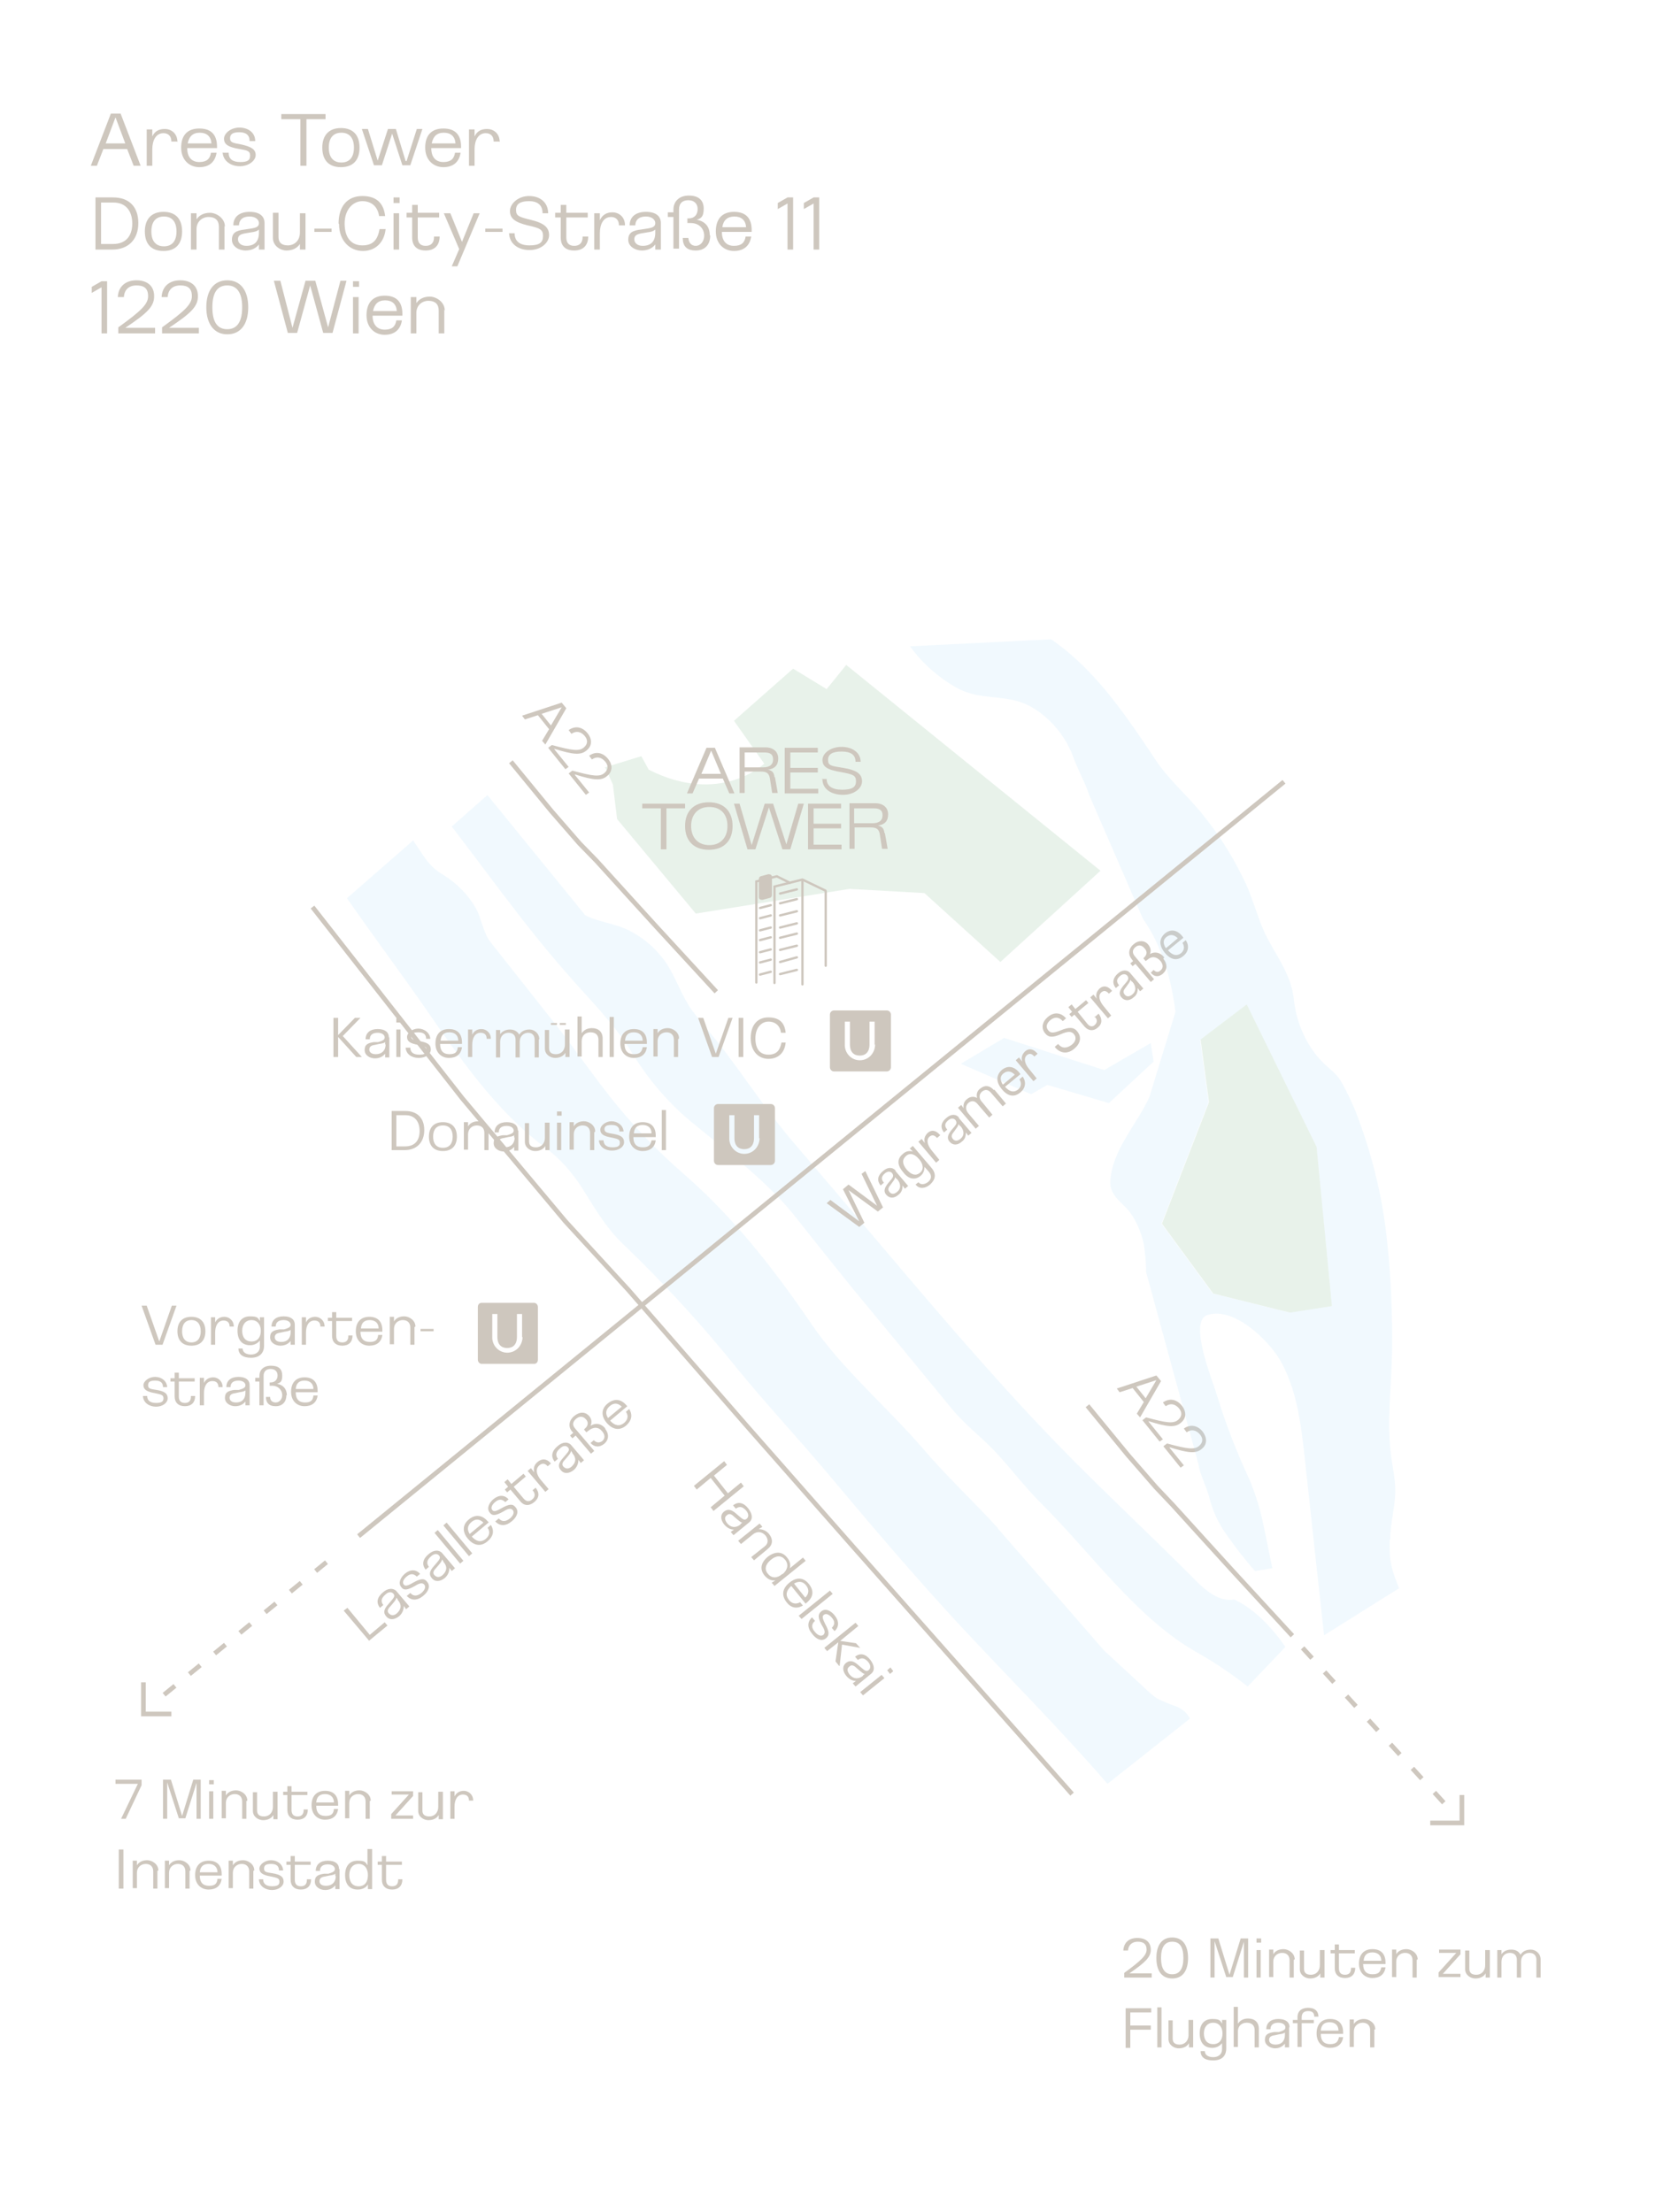 <?xml version="1.0" encoding="UTF-8"?>
<svg id="Ebene_1" xmlns="http://www.w3.org/2000/svg" version="1.1" viewBox="0 0 358.8 475.1">
  <!-- Generator: Adobe Illustrator 29.4.0, SVG Export Plug-In . SVG Version: 2.1.0 Build 152)  -->
  <defs>
    <style>
      .st0, .st1, .st2, .st3, .st4 {
        stroke: #cec7be;
      }

      .st0, .st2, .st3, .st4 {
        fill: none;
      }

      .st1, .st5 {
        fill: #cec7be;
      }

      .st1, .st3 {
        stroke-width: .5px;
      }

      .st6, .st7, .st8 {
        isolation: isolate;
      }

      .st7 {
        fill: #b1d4b7;
        opacity: .3;
      }

      .st2 {
        stroke-dasharray: 0 0 3 4;
      }

      .st2, .st3, .st4 {
        stroke-miterlimit: 10;
      }

      .st3 {
        stroke-linecap: round;
      }

      .st8 {
        fill: #bce4fa;
        opacity: .2;
      }
    </style>
  </defs>
  <line id="Linie_25" class="st2" x1="70.1" y1="335.5" x2="34.7" y2="364.4"/>
  <path id="Pfad_9" class="st8" d="M104.6,170.8l-7.6,6.7c7.9,10.3,15.8,21.4,24.4,31.2,5.1,5.9,10.5,11.1,14.5,17.7,3.5,5.7,7.9,10.8,13.1,15,7.4,6.1,16.1,12.6,22,20.2,3.7,4.7,8.2,10.3,11.9,14.9,7.2,8.7,14.4,17.4,21.6,26.2,2.9,3.5,6.6,6.2,9.7,9.6s6,7.2,9.3,10.5c10.7,10.6,20.7,25,33.9,32.3,3.7,2.1,7.2,4.5,10.5,7.1l8.1-8.5c-1.7-2.5-3.6-4.7-5.8-6.7-1.6-1.4-3.3-2.6-5.2-3.5-3.2.6-6.1-1.9-8.4-4.2-9.9-10-19.8-19.1-29.6-29.2-7.4-7.6-14.8-15.9-21.8-23.9-11.7-13.5-23.1-27.2-34.7-40.7-5.4-6.3-10-13.3-15-19.9-2.2-2.9-4.7-5.7-6.9-8.6-2.1-2.9-3.3-6.6-5.3-9.8-2.1-3.2-5-5.8-8.5-7.5-2.9-1.4-6.3-1.7-9.1-3.1l-21-25.8h0Z"/>
  <path id="Pfad_10" class="st8" d="M214.2,328.1c-5.4-5.9-11.1-11.2-16.2-17.2-7.6-8.8-17.3-17-23.8-26.6-7.8-11.5-16.8-23-27.3-32.1-5.9-5.1-11.3-10.8-16.1-16.9-3.6-4.6-7.2-9.7-10.8-14.4l-14.7-18.6c-1.5-1.9-1.9-5-3.1-7.2-1.7-3-4.1-5.4-7-7.2-3.3-1.9-4.3-4.3-6.5-7.4l-14.2,12.4c5.2,7.5,11.3,15.7,16.6,23.3,7.6,11,15.2,22.2,25.9,30.2,3.2,2.4,5.8,5.3,7.9,8.6,2.5,4,5.3,8.8,8.8,12.1,8.9,8.5,17.2,17.6,24.9,27.2,6.4,7.8,13.7,15.6,20.1,23.3,8.7,10.4,17.6,20.8,26.8,30.8,10.6,11.4,22.2,23,32.3,34.7l17.7-14c-.6-1.3-1.8-2.2-3.1-2.7-1.3-.4-2.6-1-3.9-1.6-.8-.5-1.4-1.1-2.1-1.7-3.3-3.1,0,0-9.3-8.6l-22.8-26.2h0Z"/>
  <path id="Pfad_13" class="st4" d="M67.1,194.8l32.1,41,22.2,26.5,13.5,14.7,25.6,29.4,22.7,25.8,47,53.1"/>
  <g class="st6">
    <path class="st5" d="M36.9,280.4h1l-3,8.4h-1.5l-3-8.4h1.1l2.7,7.7,2.7-7.7h0Z"/>
    <path class="st5" d="M38.1,285.9c0-2,1.1-3.1,3-3.1s3,1.1,3,3.1-1.1,3.1-3,3.1-3-1.1-3-3.1ZM43.1,285.9c0-1.5-.7-2.4-2-2.4s-2,.9-2,2.4.7,2.4,2,2.4,2-.9,2-2.4Z"/>
    <path class="st5" d="M50.2,284.9h-.9c0-.9-.5-1.3-1.3-1.3-1.2,0-1.8,1.1-1.8,2.6v2.6h-.9v-5.9h.9v1.1c0,0,0,0,0,0,.4-.8,1.1-1.2,2-1.2s2,.7,2,2.1h0Z"/>
    <path class="st5" d="M55.8,282.9h.9v6.1c0,1.7-1.1,2.6-2.8,2.6s-2.7-.7-2.7-2h.9c0,.8.7,1.3,1.8,1.3s1.9-.6,1.9-1.7v-1.3c-.5.6-1.2,1-2.1,1-1.7,0-2.7-1.1-2.7-3.1s1-3.1,2.7-3.1,1.7.4,2.1,1v-.8s0,0,0,0ZM56,285.8c0-1.4-.8-2.3-2-2.3s-2,.9-2,2.3.7,2.3,2,2.3,2-.9,2-2.3Z"/>
    <path class="st5" d="M63.3,284.5v4.3h-.9v-.8c0,0,0,0,0,0-.5.6-1.2,1-2.2,1s-2.2-.6-2.2-1.8.7-1.5,2-1.7h1c1-.3,1.4-.5,1.4-1s-.5-1-1.5-1-1.7.4-1.7,1.4h-.9c0-1.4,1-2.2,2.6-2.2s2.4.7,2.4,1.8h0ZM62.4,286.1v-.5c-.2.2-.6.3-1.3.4l-.9.2c-.8.1-1.2.4-1.2,1s.5,1,1.4,1c1.3,0,2-.8,2-2.1h0Z"/>
    <path class="st5" d="M69.7,284.9h-.9c0-.9-.5-1.3-1.3-1.3-1.2,0-1.8,1.1-1.8,2.6v2.6h-.9v-5.9h.9v1.1c0,0,0,0,0,0,.4-.8,1.1-1.2,2-1.2s2,.7,2,2.1h0Z"/>
    <path class="st5" d="M74.8,286.8h.9c0,1.4-.8,2.2-2.2,2.2s-2.2-.8-2.2-2.1v-3.2h-.9v-.7h.9v-1.2h.9v1.2h3.4v.7h-3.4v3.2c0,.9.4,1.4,1.3,1.4s1.3-.5,1.3-1.4h0c0-.1,0-.1,0-.1Z"/>
    <path class="st5" d="M82.2,286h-4.8c0,1.5.7,2.2,2,2.2s1.7-.5,1.8-1.5h.9c-.2,1.5-1.2,2.3-2.8,2.3s-2.9-1.1-2.9-3.1,1.1-3.1,2.9-3.1,2.8,1,2.8,2.9v.3h0ZM77.5,285.3h3.8c0-1.1-.7-1.8-1.9-1.8s-1.8.6-1.9,1.8Z"/>
    <path class="st5" d="M89,285v3.8h-.9v-3.7c0-1-.6-1.6-1.6-1.6s-1.9.7-1.9,1.9v3.3h-.9v-5.9h.9v1c0,0,0,0,0,0,.4-.7,1.2-1.1,2.2-1.1s2.4.8,2.4,2.2h0Z"/>
    <path class="st5" d="M90.3,285.9v-.5h2.8v.5h-2.8Z"/>
  </g>
  <g class="st6">
    <path class="st5" d="M30.7,299.8h.9c0,1,.7,1.5,1.9,1.5s1.6-.3,1.6-1-.4-.8-1.8-1.1c-1.8-.3-2.5-.8-2.5-1.7s1.2-1.8,2.5-1.8,2.5.8,2.6,2.2h-.9c0-1-.6-1.4-1.7-1.4s-1.5.3-1.5,1,.4.8,1.8,1c1.8.3,2.4.8,2.4,1.8s-1.1,1.8-2.5,1.8-2.7-.8-2.8-2.2Z"/>
    <path class="st5" d="M41,299.8h.9c0,1.4-.8,2.2-2.2,2.2s-2.2-.8-2.2-2.1v-3.2h-.9v-.7h.9v-1.2h.9v1.2h3.4v.7h-3.4v3.2c0,.9.4,1.4,1.3,1.4s1.3-.5,1.3-1.4h0c0-.1,0-.1,0-.1Z"/>
    <path class="st5" d="M47.8,297.9h-.9c0-.9-.5-1.3-1.3-1.3-1.2,0-1.8,1.1-1.8,2.6v2.6h-.9v-5.9h.9v1.1c0,0,0,0,0,0,.4-.8,1.1-1.2,2-1.2s2,.7,2,2.1h0Z"/>
    <path class="st5" d="M53.6,297.5v4.3h-.9v-.8c0,0,0,0,0,0-.5.6-1.2,1-2.2,1s-2.2-.6-2.2-1.8.7-1.5,2-1.7h1c1-.3,1.4-.5,1.4-1s-.5-1-1.5-1-1.7.4-1.7,1.4h-.9c0-1.4,1-2.2,2.6-2.2s2.4.7,2.4,1.8h0ZM52.7,299.1v-.5c-.2.2-.6.3-1.3.4l-.9.2c-.8.1-1.2.4-1.2,1s.5,1,1.4,1c1.3,0,2-.8,2-2.1h0Z"/>
    <path class="st5" d="M61.5,299.6c0,1.4-.8,2.4-2.3,2.4s-2.1-.8-2.1-2h.9c0,.8.5,1.2,1.2,1.2s1.4-.6,1.4-1.6-.8-2-2.2-2h-.5v-.7h.2c.9,0,1.5-.6,1.5-1.5s-.6-1.4-1.5-1.4-1.5.5-1.5,1.5v6.3h-.9v-5.1h-.9v-.8h.9v-.4c0-1.3.9-2.2,2.5-2.2s2.4.7,2.4,2.1-.4,1.5-1.1,1.8c1.3.2,2.1,1.1,2.1,2.5h0Z"/>
    <path class="st5" d="M68.3,299h-4.8c0,1.5.7,2.2,2,2.2s1.7-.5,1.8-1.5h.9c-.2,1.5-1.2,2.3-2.8,2.3s-2.9-1.1-2.9-3.1,1.1-3.1,2.9-3.1,2.8,1,2.8,2.9v.3h0ZM63.5,298.3h3.8c0-1.1-.7-1.8-1.9-1.8s-1.8.6-1.9,1.8Z"/>
  </g>
  <g class="st6">
    <path class="st5" d="M24.8,382.2h5.6v1.2l-3.4,7.2h-1l3.6-7.5h-4.8v-.9h0Z"/>
    <path class="st5" d="M43.1,390.6h-.9v-7.7s-2.4,7.6-2.4,7.6h-1.4l-2.5-7.7v1.9s0,5.9,0,5.9h-.9v-8.4h1.7l2.4,7.8,2.4-7.8h1.6v8.4h0Z"/>
    <path class="st5" d="M44.9,383.2v-.9h1v.9h-1ZM44.9,390.6v-5.9h.9v5.9h-.9Z"/>
    <path class="st5" d="M52.9,386.8v3.8h-.9v-3.7c0-1-.6-1.6-1.6-1.6s-1.9.7-1.9,1.9v3.3h-.9v-5.9h.9v1c0,0,0,0,0,0,.4-.7,1.2-1.1,2.2-1.1s2.4.8,2.4,2.2h0Z"/>
    <path class="st5" d="M58.7,384.8h.9v5.9h-.9v-.9c0,0,0,0,0,0-.4.7-1.2,1.1-2.2,1.1s-2.2-.7-2.2-2v-4h.9v3.9c0,.9.5,1.3,1.5,1.3s1.9-.7,1.9-2.1v-3.2h0Z"/>
    <path class="st5" d="M65.2,388.6h.9c0,1.4-.8,2.2-2.2,2.2s-2.2-.8-2.2-2.1v-3.2h-.9v-.7h.9v-1.2h.9v1.2h3.4v.7h-3.4v3.2c0,.9.4,1.4,1.3,1.4s1.3-.5,1.3-1.4h0c0-.1,0-.1,0-.1Z"/>
    <path class="st5" d="M72.7,387.8h-4.8c0,1.5.7,2.2,2,2.2s1.7-.5,1.8-1.5h.9c-.2,1.5-1.2,2.3-2.8,2.3s-2.9-1.1-2.9-3.1,1.1-3.1,2.9-3.1,2.8,1,2.8,2.9v.3h0ZM67.9,387.1h3.8c0-1.1-.7-1.8-1.9-1.8s-1.8.6-1.9,1.8Z"/>
    <path class="st5" d="M79.4,386.8v3.8h-.9v-3.7c0-1-.6-1.6-1.6-1.6s-1.9.7-1.9,1.9v3.3h-.9v-5.9h.9v1c0,0,0,0,0,0,.4-.7,1.2-1.1,2.2-1.1s2.4.8,2.4,2.2h0Z"/>
    <path class="st5" d="M84.9,389.9h3.8v.7h-4.7v-1l3.8-4.2h-3.7v-.7h4.6v1l-3.7,4.1h0Z"/>
    <path class="st5" d="M94.2,384.8h.9v5.9h-.9v-.9c0,0,0,0,0,0-.4.7-1.2,1.1-2.2,1.1s-2.2-.7-2.2-2v-4h.9v3.9c0,.9.5,1.3,1.5,1.3s1.9-.7,1.9-2.1v-3.2h0Z"/>
    <path class="st5" d="M101.6,386.7h-.9c0-.9-.5-1.3-1.3-1.3-1.2,0-1.8,1.1-1.8,2.6v2.6h-.9v-5.9h.9v1.1c0,0,0,0,0,0,.4-.8,1.1-1.2,2-1.2s2,.7,2,2.1h0Z"/>
  </g>
  <g class="st6">
    <path class="st5" d="M26.5,405.6h-1v-8.4h1v8.4Z"/>
    <path class="st5" d="M33.8,401.8v3.8h-.9v-3.7c0-1-.6-1.6-1.6-1.6s-1.9.7-1.9,1.9v3.3h-.9v-5.9h.9v1c0,0,0,0,0,0,.4-.7,1.2-1.1,2.2-1.1s2.4.8,2.4,2.2h0Z"/>
    <path class="st5" d="M40.7,401.8v3.8h-.9v-3.7c0-1-.6-1.6-1.6-1.6s-1.9.7-1.9,1.9v3.3h-.9v-5.9h.9v1c0,0,0,0,0,0,.4-.7,1.2-1.1,2.2-1.1s2.4.8,2.4,2.2h0Z"/>
    <path class="st5" d="M47.7,402.8h-4.8c0,1.5.7,2.2,2,2.2s1.7-.5,1.8-1.5h.9c-.2,1.5-1.2,2.3-2.8,2.3s-2.9-1.1-2.9-3.1,1.1-3.1,2.9-3.1,2.8,1,2.8,2.9v.3h0ZM42.9,402.1h3.8c0-1.1-.7-1.8-1.9-1.8s-1.8.6-1.9,1.8Z"/>
    <path class="st5" d="M54.4,401.8v3.8h-.9v-3.7c0-1-.6-1.6-1.6-1.6s-1.9.7-1.9,1.9v3.3h-.9v-5.9h.9v1c0,0,0,0,0,0,.4-.7,1.2-1.1,2.2-1.1s2.4.8,2.4,2.2h0Z"/>
    <path class="st5" d="M55.6,403.6h.9c0,1,.7,1.5,1.9,1.5s1.6-.3,1.6-1-.4-.8-1.8-1.1c-1.8-.3-2.5-.8-2.5-1.7s1.2-1.8,2.5-1.8,2.5.8,2.6,2.2h-.9c0-1-.6-1.4-1.7-1.4s-1.5.3-1.5,1,.4.8,1.8,1c1.8.3,2.4.8,2.4,1.8s-1.1,1.8-2.5,1.8-2.7-.8-2.8-2.2Z"/>
    <path class="st5" d="M65.9,403.6h.9c0,1.4-.8,2.2-2.2,2.2s-2.2-.8-2.2-2.1v-3.2h-.9v-.7h.9v-1.2h.9v1.2h3.4v.7h-3.4v3.2c0,.9.4,1.4,1.3,1.4s1.3-.5,1.3-1.4h0c0-.1,0-.1,0-.1Z"/>
    <path class="st5" d="M72.9,401.4v4.3h-.9v-.8c0,0,0,0,0,0-.5.6-1.2,1-2.2,1s-2.2-.6-2.2-1.8.7-1.5,2-1.7h.9c1-.3,1.4-.5,1.4-1s-.5-1-1.5-1-1.7.4-1.7,1.4h-.9c0-1.4,1-2.2,2.6-2.2s2.4.7,2.4,1.8h0ZM72,402.9v-.5c-.2.2-.6.3-1.3.4l-.9.2c-.8.1-1.2.4-1.2,1s.5,1,1.4,1c1.3,0,2.1-.8,2.1-2.1h0Z"/>
    <path class="st5" d="M79,397.1h.9v8.6h-.9v-1c-.4.7-1.2,1.1-2.2,1.1-1.7,0-2.7-1.1-2.7-3.1s1-3.1,2.7-3.1,1.7.4,2.1,1c0,0,0-3.5,0-3.5ZM79,402.7c0-1.5-.8-2.4-2-2.4s-2,.9-2,2.4.7,2.4,2,2.4,2-.9,2-2.4Z"/>
    <path class="st5" d="M85.5,403.6h.9c0,1.4-.8,2.2-2.2,2.2s-2.2-.8-2.2-2.1v-3.2h-.9v-.7h.9v-1.2h.9v1.2h3.4v.7h-3.4v3.2c0,.9.4,1.4,1.3,1.4s1.3-.5,1.3-1.4h0c0-.1,0-.1,0-.1Z"/>
  </g>
  <path id="Pfad_32" class="st0" d="M30.8,361.3v6.8h6"/>
  <g class="st6">
    <path class="st5" d="M30.1,35.6h-1.4l-1.4-3.6h-5.1l-1.4,3.6h-1.3l4.3-11.2h2.1l4.3,11.2h0ZM26.9,30.8l-2.1-5.6-2.1,5.6s4.3,0,4.3,0Z"/>
    <path class="st5" d="M38,30.4h-1.2c0-1.2-.7-1.8-1.7-1.8-1.6,0-2.4,1.5-2.4,3.5v3.5h-1.2v-7.8h1.2v1.5c-.1,0,0,0,0,0,.5-1.1,1.4-1.6,2.7-1.6s2.7.9,2.7,2.8h0Z"/>
    <path class="st5" d="M46.6,31.8h-6.4c0,2,1,3,2.6,3s2.3-.7,2.5-2h1.2c-.3,2-1.6,3.1-3.7,3.1s-3.9-1.5-3.9-4.2,1.4-4.1,3.9-4.1,3.8,1.3,3.8,3.9v.4h0ZM40.3,30.8h5.1c-.1-1.5-1-2.3-2.5-2.3s-2.3.8-2.6,2.3Z"/>
    <path class="st5" d="M47.9,32.8h1.2c0,1.4.9,2,2.5,2s2.1-.4,2.1-1.4-.6-1.1-2.3-1.4c-2.4-.4-3.3-1-3.3-2.2s1.5-2.4,3.3-2.4,3.4,1,3.4,2.9h-1.2c0-1.3-.8-1.9-2.2-1.9s-2,.4-2,1.3.6,1,2.3,1.3c2.3.5,3.2,1.1,3.2,2.3s-1.5,2.4-3.4,2.4-3.6-1.1-3.7-3h0Z"/>
    <path class="st5" d="M64.5,35.6v-10h-4.1v-1.1h9.5v1.1h-4.1v10h-1.3Z"/>
    <path class="st5" d="M69.2,31.7c0-2.6,1.4-4.2,4-4.2s4,1.5,4,4.2-1.4,4.2-4,4.2-4-1.5-4-4.2ZM76,31.7c0-2-.9-3.2-2.7-3.2s-2.7,1.2-2.7,3.2.9,3.2,2.7,3.2,2.7-1.2,2.7-3.2Z"/>
    <path class="st5" d="M87.3,34.6l2.2-6.9h1.2l-2.6,7.8h-1.7l-2.2-6.8-2.2,6.8h-1.7l-2.6-7.8h1.3l2.1,6.8,2.2-6.8h1.7s2.1,6.9,2.1,6.9Z"/>
    <path class="st5" d="M99,31.8h-6.4c0,2,1,3,2.6,3s2.3-.7,2.5-2h1.2c-.3,2-1.6,3.1-3.7,3.1s-3.9-1.5-3.9-4.2,1.4-4.1,3.9-4.1,3.8,1.3,3.8,3.9v.4h0ZM92.7,30.8h5.1c-.1-1.5-1-2.3-2.5-2.3s-2.3.8-2.6,2.3Z"/>
    <path class="st5" d="M107.2,30.4h-1.2c0-1.2-.7-1.8-1.7-1.8-1.6,0-2.4,1.5-2.4,3.5v3.5h-1.2v-7.8h1.2v1.5c-.1,0,0,0,0,0,.5-1.1,1.4-1.6,2.7-1.6s2.7.9,2.7,2.8h0Z"/>
  </g>
  <g class="st6">
    <path class="st5" d="M20.5,53.6v-11.2h3.8c3.4,0,5.4,2,5.4,5.5s-2.1,5.7-5.6,5.7h-3.7ZM21.8,52.4h2.5c2.6,0,4.1-1.6,4.1-4.4s-1.5-4.5-4-4.5h-2.7v8.9h0Z"/>
    <path class="st5" d="M31.1,49.7c0-2.6,1.4-4.2,4-4.2s4,1.5,4,4.2-1.4,4.2-4,4.2-4-1.5-4-4.2ZM37.9,49.7c0-2-.9-3.2-2.7-3.2s-2.7,1.2-2.7,3.2.9,3.2,2.7,3.2,2.7-1.2,2.7-3.2Z"/>
    <path class="st5" d="M48.2,48.5v5.1h-1.2v-4.9c0-1.4-.8-2.1-2.2-2.1s-2.6,1-2.6,2.6v4.4h-1.2v-7.8h1.2v1.3c0,0,0,0,0,0,.6-.9,1.6-1.4,2.9-1.4s3.2,1.1,3.2,3h0Z"/>
    <path class="st5" d="M56.8,47.9v5.7h-1.2v-1.1c0,0,0,0,0,0-.6.8-1.6,1.3-2.9,1.3s-2.9-.8-2.9-2.3.9-2,2.7-2.2l1.3-.2c1.4-.2,1.8-.5,1.8-1.2s-.7-1.4-2-1.4-2.2.5-2.3,1.9h-1.2c0-1.9,1.4-2.9,3.5-2.9s3.2.9,3.2,2.4h0ZM55.6,50v-.7c-.3.3-.8.5-1.7.6l-1.2.2c-1.1.2-1.6.5-1.6,1.3s.7,1.4,1.8,1.4c1.8,0,2.7-1,2.7-2.8h0Z"/>
    <path class="st5" d="M64.4,45.8h1.2v7.8h-1.2v-1.2c0,0,0,0,0,0-.6.9-1.6,1.4-2.9,1.4s-2.9-1-2.9-2.7v-5.4h1.2v5.2c0,1.2.7,1.8,2,1.8s2.6-.9,2.6-2.8v-4.2h0Z"/>
    <path class="st5" d="M67.5,49.8v-.7h3.7v.7h-3.7Z"/>
    <path class="st5" d="M72.7,48c0-3.7,1.9-5.9,5.1-5.9s4.6,1.7,4.9,4.3h-1.3c-.3-2-1.6-3.2-3.6-3.2s-3.8,1.8-3.8,4.8,1.4,4.7,3.8,4.7,3.3-1.3,3.7-3.5h1.3c-.3,2.9-2.2,4.7-4.9,4.7s-5.1-2.1-5.1-5.8h0Z"/>
    <path class="st5" d="M84.5,43.6v-1.2h1.3v1.2h-1.3ZM84.5,53.6v-7.8h1.2v7.8h-1.2Z"/>
    <path class="st5" d="M93.2,50.8h1.2c0,1.9-1.1,3-3,3s-2.9-1-2.9-2.8v-4.3h-1.2v-1h1.2v-1.7h1.2v1.7h4.6v1h-4.6v4.3c0,1.2.6,1.8,1.7,1.8s1.8-.6,1.8-1.9v-.2h0Z"/>
    <path class="st5" d="M99.1,52.2l2.6-6.4h1.3l-4.8,11.4h-1.2l1.6-3.7-3.3-7.7h1.4l2.6,6.4Z"/>
    <path class="st5" d="M104.2,49.8v-.7h3.7v.7h-3.7Z"/>
    <path class="st5" d="M109.3,50.1h1.2c0,1.7,1.1,2.6,3.2,2.6s2.9-.6,2.9-2-.6-1.7-3.3-2.3c-2.9-.7-3.8-1.6-3.8-3.1s1.7-3.2,4.1-3.2,4.1,1.4,4.1,3.7h-1.2c0-1.7-1-2.6-2.9-2.6s-2.8.6-2.8,1.9.7,1.5,3.1,2.1c3,.7,4,1.7,4,3.3s-1.7,3.2-4.2,3.2-4.4-1.4-4.4-3.8h0Z"/>
    <path class="st5" d="M125.1,50.8h1.2c0,1.9-1.1,3-3,3s-2.9-1-2.9-2.8v-4.3h-1.2v-1h1.2v-1.7h1.2v1.7h4.6v1h-4.6v4.3c0,1.2.6,1.8,1.7,1.8s1.8-.6,1.8-1.9v-.2h0Z"/>
    <path class="st5" d="M134.1,48.4h-1.2c0-1.2-.7-1.8-1.7-1.8-1.6,0-2.4,1.5-2.4,3.5v3.5h-1.2v-7.8h1.2v1.5c-.1,0,0,0,0,0,.5-1.1,1.4-1.7,2.7-1.7s2.7.9,2.7,2.8h0Z"/>
    <path class="st5" d="M141.9,47.9v5.7h-1.2v-1.1c0,0,0,0,0,0-.6.8-1.6,1.3-2.9,1.3s-2.9-.8-2.9-2.3.9-2,2.7-2.2l1.3-.2c1.4-.2,1.8-.5,1.8-1.2s-.7-1.4-2-1.4-2.2.5-2.3,1.9h-1.2c0-1.9,1.4-2.9,3.5-2.9s3.2.9,3.2,2.4h0ZM140.7,50v-.7c-.3.3-.8.5-1.7.6l-1.2.2c-1.1.2-1.6.5-1.6,1.3s.7,1.4,1.8,1.4c1.8,0,2.7-1,2.7-2.8h0Z"/>
    <path class="st5" d="M152.5,50.6c0,1.9-1.1,3.2-3.1,3.2s-2.8-1-2.8-2.7h1.2c.1,1.1.7,1.7,1.6,1.7s1.8-.8,1.8-2.2-1-2.7-2.9-2.7h-.7v-1h.3c1.2,0,1.9-.8,1.9-2s-.8-1.9-2-1.9-2,.6-2,2v8.4h-1.2v-6.8h-1.2v-1h1.2v-.6c0-1.7,1.2-3,3.3-3s3.2,1,3.2,2.8-.6,2.1-1.5,2.4c1.8.3,2.8,1.5,2.8,3.3h0Z"/>
    <path class="st5" d="M161.4,49.8h-6.4c0,2,1,3,2.6,3s2.3-.7,2.5-2h1.2c-.3,2-1.6,3.1-3.7,3.1s-3.9-1.5-3.9-4.2,1.4-4.2,3.9-4.2,3.8,1.3,3.8,3.9v.4h0ZM155.1,48.8h5.1c-.1-1.5-1-2.3-2.5-2.3s-2.4.8-2.6,2.3Z"/>
    <path class="st5" d="M169.1,53.6v-9.9l-2.1,1.2v-1.3l2.1-1.2h1.2v11.2h-1.3Z"/>
    <path class="st5" d="M174.7,53.6v-9.9l-2.1,1.2v-1.3l2.1-1.2h1.2v11.2h-1.3Z"/>
  </g>
  <g class="st6">
    <path class="st5" d="M21.8,71.6v-9.9l-2.1,1.2v-1.3l2.1-1.2h1.2v11.2h-1.3Z"/>
    <path class="st5" d="M27,70.4h6.3v1.2h-7.9v-1.3c5-3.6,6.4-5,6.4-6.7s-.9-2.3-2.5-2.3-2.6.9-2.7,2.5h-1.3c.1-2.3,1.7-3.6,4-3.6s3.8,1.2,3.8,3.4-1.4,3.6-6.2,6.8h0Z"/>
    <path class="st5" d="M36.4,70.4h6.3v1.2h-7.9v-1.3c5-3.6,6.4-5,6.4-6.7s-.9-2.3-2.5-2.3-2.6.9-2.7,2.5h-1.3c.1-2.3,1.7-3.6,4-3.6s3.8,1.2,3.8,3.4-1.4,3.6-6.2,6.8h0Z"/>
    <path class="st5" d="M44.3,66c0-3.7,1.7-5.8,4.5-5.8s4.5,2.1,4.5,5.8-1.7,5.8-4.5,5.8-4.5-2.2-4.5-5.8ZM52,66c0-3.1-1.1-4.7-3.2-4.7s-3.2,1.5-3.2,4.7,1.1,4.7,3.2,4.7,3.2-1.6,3.2-4.7Z"/>
    <path class="st5" d="M70.4,70.5l2.7-10.2h1.3l-3,11.2h-2l-2.8-10.2-2.8,10.2h-2l-3-11.2h1.4l2.6,10.1,2.8-10.1h2.1s2.8,10.1,2.8,10.2Z"/>
    <path class="st5" d="M75.8,61.6v-1.2h1.3v1.2h-1.3ZM75.8,71.6v-7.8h1.2v7.8h-1.2Z"/>
    <path class="st5" d="M86.4,67.8h-6.4c0,1.9,1,3,2.6,3s2.3-.7,2.5-2h1.2c-.3,2-1.6,3.1-3.7,3.1s-3.9-1.5-3.9-4.2,1.4-4.2,3.9-4.2,3.8,1.3,3.8,3.9v.4h0ZM80.1,66.8h5.1c-.1-1.5-1-2.3-2.5-2.3s-2.3.8-2.6,2.3Z"/>
    <path class="st5" d="M95.4,66.5v5.1h-1.2v-4.9c0-1.4-.8-2.1-2.2-2.1s-2.6,1-2.6,2.6v4.4h-1.2v-7.8h1.2v1.3c0,0,0,0,0,0,.6-.9,1.6-1.4,2.9-1.4s3.2,1.1,3.2,3Z"/>
  </g>
  <path id="Pfad_11" class="st7" d="M130,164.9l1.6,3.6.9,7.4,16.9,20.3,33-5.3,16.1.9,16.3,14.8,21.5-19.6-54.6-44.2-4.2,5.2-7.2-4.4-12.7,11.2,6.5,9.2s-9.4,9.1-24.8,1.3l-1.6-2.9-7.8,2.4h0Z"/>
  <path id="Pfad_12" class="st7" d="M257.7,223.3l10-7.6,15,30.6,3.3,34.2-9,1.4-16.5-4.1-11-15,10.1-26.1-1.8-13.4h0Z"/>
  <path id="Pfad_30" class="st4" d="M109.7,163.6l8.7,10.6,6,6.9,3.7,3.8,6.9,7.6,6.1,6.7,12.7,13.8"/>
  <path id="Pfad_31" class="st4" d="M233.5,301.9l8.7,10.6,6,6.9,3.6,3.8,6.9,7.6,6.1,6.7,12.7,13.8"/>
  <path class="st5" d="M190.4,217h-11.3c-.5,0-.9.4-.9.9v11.3c0,.5.4.9.9.9h11.3c.5,0,.9-.4.9-.9v-11.3c0-.5-.4-.9-.9-.9ZM187.9,224.3c0,1.8-1.3,3.3-3.1,3.4s-3.3-1.3-3.4-3.1v-.2h0v-5h1.1v4.9c0,1.7.9,2.4,2.1,2.4s2.1-.7,2.1-2.4v-4.9h1.1v5h0Z"/>
  <path class="st5" d="M165.5,237.1h-11.3c-.5,0-.9.4-.9.9v11.3c0,.5.4.9.9.9h11.3c.5,0,.9-.4.9-.9v-11.3c0-.5-.4-.9-.9-.9ZM163.1,244.4c0,1.8-1.3,3.3-3.1,3.4s-3.3-1.3-3.4-3.1v-.2h0v-5h1.1v4.9c0,1.7.9,2.4,2.1,2.4s2.1-.7,2.1-2.4v-4.9h1.1v5h0Z"/>
  <path class="st5" d="M114.7,279.8h-11.3c-.5,0-.8.4-.8.9v11.3c0,.5.4.9.8.9h11.3c.5,0,.8-.4.8-.9v-11.3c0-.5-.4-.9-.8-.9ZM112.2,287.1c0,1.8-1.3,3.3-3.1,3.4s-3.3-1.3-3.4-3.1v-.2h0v-5h1.1v4.9c0,1.7.9,2.4,2.1,2.4s2.1-.7,2.1-2.4v-4.9h1.1s0,5,0,5Z"/>
  <path id="Pfad_17" class="st8" d="M206.4,228.4l9.2-5.5,21.5,6.9,10-5.8.6,4-9.6,8.9-13.2-3.9-3.5,2-15-6.5h0Z"/>
  <g class="st6">
    <path class="st5" d="M188.4,259.1l-3.4-7,.8-.6,3.8,7.8-1.1.9-6.3-4.6,3.4,7-1.1.9-7-5.1.8-.7,6.2,4.6-3.5-6.9,1.2-1,6.2,4.6h0Z"/>
    <path class="st5" d="M192.2,251.4l2.8,3.3-.7.6-.5-.7h0c0,.8-.2,1.5-.9,2-.9.8-1.9.8-2.6,0-.7-.8-.3-1.6.4-2.5l.6-.7c.5-.6.6-.9.3-1.4-.4-.5-1-.5-1.6,0-.7.6-.9,1.2-.2,2l-.7.6c-.9-1.1-.6-2.2.5-3.1,1-.9,2.1-.9,2.8,0h0ZM192.5,253.2l-.3-.4c0,.3-.2.6-.5,1l-.5.7c-.5.6-.6,1-.2,1.5.4.5,1,.5,1.6,0,.9-.7.9-1.8,0-2.8h0Z"/>
    <path class="st5" d="M195.3,246.7l.7-.6,4,4.7c1.1,1.3.9,2.5-.3,3.6-1.1.9-2.3,1-3.1,0l.6-.5c.5.6,1.3.5,2,0,.9-.7.9-1.5.2-2.3l-.9-1c0,.7-.2,1.4-.8,1.9-1.2,1-2.6.8-3.8-.8-1.3-1.5-1.3-2.9,0-3.9.6-.6,1.4-.7,2.1-.5l-.6-.6h0ZM197.3,248.9c-.9-1.1-2-1.4-2.8-.6-.8.7-.8,1.7.2,2.9,1,1.1,1.9,1.4,2.8.7.9-.7.8-1.8-.1-2.9h0Z"/>
    <path class="st5" d="M201.9,243.8l-.7.6c-.6-.7-1.1-.7-1.6-.3-.8.7-.4,1.9.4,2.9l1.7,2.1-.7.6-3.8-4.5.7-.6.7.9h0c-.3-.9,0-1.6.6-2.2.8-.7,1.7-.6,2.6.4h0Z"/>
    <path class="st5" d="M205.8,240l2.8,3.3-.7.6-.5-.7h0c0,.8-.2,1.5-.9,2-.9.8-1.9.8-2.6,0-.7-.8-.3-1.6.4-2.5l.6-.7c.5-.6.6-.9.3-1.4-.4-.5-1-.5-1.6,0-.7.6-.9,1.2-.2,2l-.7.6c-.9-1.1-.6-2.2.5-3.1,1-.9,2.1-.9,2.8,0h0ZM206.1,241.8l-.3-.4c0,.3-.2.6-.5,1l-.5.7c-.5.6-.6,1-.2,1.5.4.5,1,.5,1.6,0,.9-.7.9-1.8,0-2.8h0Z"/>
    <path class="st5" d="M213.5,234l2.5,3-.7.6-2.5-2.9c-.6-.7-1.2-.8-1.9-.3-.7.6-.8,1.5,0,2.3l2.2,2.7-.7.6-2.5-2.9c-.6-.7-1.2-.8-1.9-.3-.7.6-.8,1.5,0,2.4l2.2,2.6-.7.6-3.8-4.5.7-.6.5.7h0c-.1-.8.1-1.5.8-2,.6-.5,1.4-.6,2.1-.2h0c-.2-.8,0-1.6.8-2.1.9-.7,1.9-.6,2.8.4h0Z"/>
    <path class="st5" d="M219.1,230.7l-3.3,2.7c1,1.1,1.9,1.3,2.8.6.7-.6.8-1.4.3-2.2l.7-.6c.8,1.2.6,2.5-.5,3.4-1.3,1.1-2.7.9-4-.7-1.3-1.6-1.2-3,0-4.1,1.2-1,2.6-.9,3.8.6l.2.3h0ZM215.4,232.9l2.5-2.1c-.8-.8-1.6-.9-2.4-.3-.8.6-.8,1.4-.2,2.4Z"/>
    <path class="st5" d="M222.8,226.3l-.7.6c-.6-.7-1.1-.7-1.6-.3-.8.7-.4,1.9.4,2.9l1.7,2.1-.7.6-3.8-4.5.7-.6.7.9h0c-.3-.9,0-1.6.6-2.2.8-.7,1.7-.6,2.6.4h0Z"/>
    <path class="st5" d="M226.5,224.8l.7-.6c.8,1,1.8,1,2.9.2.9-.7,1.1-1.6.5-2.3-.5-.6-1.2-.7-2.8,0-1.8.8-2.7.7-3.4-.2-.9-1.1-.6-2.5.6-3.5,1.3-1.1,2.8-1,3.9.3l-.7.6c-.8-.9-1.7-1-2.7-.2-.8.7-1,1.5-.4,2.2.5.6,1.1.6,2.6,0,1.9-.8,2.9-.7,3.6.2,1,1.2.7,2.6-.6,3.7-1.4,1.2-2.9,1.1-4.1-.2h0Z"/>
    <path class="st5" d="M235.2,218.3l.7-.6h0c.8,1.1.8,2.2-.2,3-.9.8-2,.7-2.8-.2l-2.2-2.6-.6.5-.5-.6.6-.5-.8-1,.7-.6.8,1,2.3-1.9.5.6-2.3,1.9,2.1,2.6c.5.6,1.1.7,1.6.2.5-.5.6-1.1,0-1.7h-.1c0-.1,0-.1,0-.1Z"/>
    <path class="st5" d="M238.8,212.8l-.7.6c-.6-.7-1.1-.7-1.6-.3-.8.7-.4,1.9.4,2.9l1.7,2.1-.7.6-3.8-4.5.7-.6.7.9h0c-.3-.9,0-1.6.6-2.2.8-.7,1.7-.6,2.6.4h0Z"/>
    <path class="st5" d="M242.7,209l2.8,3.3-.7.6-.5-.7h0c0,.8-.2,1.5-.9,2-.9.8-1.9.8-2.6,0-.7-.8-.3-1.6.4-2.5l.6-.7c.5-.6.6-.9.3-1.4-.4-.5-1-.5-1.6,0-.7.6-.9,1.2-.2,2l-.7.6c-.9-1.1-.6-2.2.4-3.1,1-.9,2.1-.9,2.8,0h0ZM243,210.8l-.3-.4c0,.3-.2.6-.5,1l-.5.7c-.5.6-.6,1-.2,1.5.4.5,1,.5,1.6,0,.9-.7.9-1.8,0-2.8h0Z"/>
    <path class="st5" d="M249.8,205.9c.9,1.1.9,2.3-.1,3.2-.9.8-1.9.7-2.6-.2l.6-.6c.5.5,1,.6,1.5.1.6-.5.6-1.2,0-2-.9-1-1.9-1.1-2.8-.3l-.4.3-.5-.6.2-.2c.6-.6.7-1.3,0-2-.6-.7-1.3-.7-1.9-.2s-.8,1.2-.1,2l4.1,4.9-.7.6-3.3-3.9-.6.5-.5-.6.6-.5-.3-.4c-.8-1-.7-2.3.4-3.2,1-.9,2.3-.9,3.1,0,.6.7.7,1.5.4,2.1,1-.6,2.2-.4,3.1.7h0Z"/>
    <path class="st5" d="M254.1,201.4l-3.3,2.7c1,1.1,1.9,1.3,2.8.6.7-.6.8-1.4.3-2.2l.7-.6c.8,1.2.6,2.5-.5,3.4-1.3,1.1-2.7.9-4-.7-1.3-1.6-1.2-3,0-4.1,1.2-1,2.6-.9,3.8.6l.2.3h0ZM250.4,203.6l2.5-2.1c-.8-.8-1.6-.9-2.4-.3-.8.6-.8,1.4-.2,2.4Z"/>
  </g>
  <g class="st6">
    <path class="st5" d="M149,319.1l6.5-5.3.6.8-2.8,2.3,3,3.8,2.8-2.3.6.8-6.5,5.3-.6-.8,3-2.5-3-3.8-3,2.5-.6-.8Z"/>
    <path class="st5" d="M160.8,327l-3.3,2.7-.6-.7.7-.5h0c-.8,0-1.5-.4-2.1-1.1-.8-1-.9-2.1,0-2.8.8-.6,1.6-.4,2.6.5l.7.6c.8.7,1.1.8,1.5.5.5-.4.5-1.1-.1-1.8-.7-.8-1.4-1-2.2-.4l-.6-.7c1.1-.9,2.3-.6,3.3.7.9,1.2,1,2.3.1,3h0ZM159,327.3l.4-.3c-.3,0-.6-.3-1.1-.7l-.7-.6c-.6-.6-1.1-.7-1.5-.3-.6.4-.5,1,0,1.7.8,1,1.9,1.1,2.9.3h0Z"/>
    <path class="st5" d="M164.8,332.7l-2.9,2.4-.6-.7,2.9-2.3c.8-.6.8-1.5.2-2.3-.8-.9-1.8-1-2.7-.3l-2.6,2.1-.6-.7,4.6-3.7.6.7-.8.5h0c.8,0,1.6.3,2.2,1,.9,1.1.9,2.3-.2,3.2h0Z"/>
    <path class="st5" d="M172.4,334.5l.6.7-6.7,5.4-.6-.7.8-.5c-.9.1-1.6-.2-2.3-1-1.1-1.3-.9-2.8.7-4.1,1.6-1.2,3.1-1.1,4.1.2.6.7.8,1.5.6,2.3l2.7-2.2h0ZM168,338.1c1.1-.9,1.4-2.1.6-3.1-.8-1-1.9-1-3.1,0-1.2,1-1.4,2.1-.6,3,.8,1,2,1,3.1,0h0Z"/>
    <path class="st5" d="M172.9,344.3l-3-3.7c-1.1,1-1.3,2-.5,3,.6.8,1.5,1,2.4.5l.6.7c-1.3.8-2.6.5-3.5-.7-1.1-1.4-1-2.9.6-4.2s3.1-1.1,4.2.3c1.1,1.4,1,2.8-.5,4l-.2.2h0ZM170.5,340.1l2.4,3c.8-.8.9-1.7.2-2.6-.7-.9-1.6-1-2.6-.4Z"/>
    <path class="st5" d="M171.5,347l6.7-5.4.6.7-6.7,5.4-.6-.7Z"/>
    <path class="st5" d="M174.4,347.4l.6.7c-.8.7-.8,1.5,0,2.4.6.7,1.3,1,1.8.6.4-.4.4-.9-.3-2-.9-1.6-.9-2.4-.2-3,.9-.8,2.1-.2,2.9.8,1,1.2,1,2.5,0,3.4l-.6-.7c.7-.7.7-1.4,0-2.2-.5-.6-1.2-1-1.7-.6-.4.3-.3.8.3,2,.9,1.6.9,2.4.2,3-.9.8-2.1.3-3-.9-1.1-1.3-1.1-2.6,0-3.6h0Z"/>
    <path class="st5" d="M180.2,357.8l-.8-1,.6-4.1-2.4,1.9-.6-.7,6.7-5.4.6.7-3.9,3.2,3.4.5.9,1-3.9-.7-.5,4.5h0Z"/>
    <path class="st5" d="M187,359.5l-3.3,2.7-.6-.7.7-.5h0c-.8,0-1.5-.4-2.1-1.1-.8-1-.9-2.1,0-2.8.8-.6,1.6-.4,2.6.5l.7.6c.8.7,1.1.8,1.5.5.5-.4.5-1.1-.1-1.8-.7-.8-1.4-1-2.2-.4l-.6-.7c1.1-.9,2.3-.6,3.3.7.9,1.2,1,2.3.1,3h0ZM185.3,359.8l.4-.3c-.3,0-.6-.3-1.1-.7l-.7-.6c-.6-.6-1.1-.7-1.5-.3-.6.4-.5,1,0,1.7.8,1,1.9,1.1,2.9.3h0Z"/>
    <path class="st5" d="M184.7,363.4l4.6-3.7.6.7-4.6,3.7-.6-.7ZM190.5,358.7l.7-.6.6.8-.7.6-.6-.8Z"/>
  </g>
  <g class="st6">
    <path class="st5" d="M244.8,304.4l-.7-.8,1.5-2.5-2.4-3-2.8.9-.6-.8,8.5-2.8,1,1.2-4.5,7.8h0ZM246,300.3l2.3-3.9-4.3,1.4,2,2.5h0Z"/>
    <path class="st5" d="M246.7,305.4l3,3.7-.7.5-3.7-4.6.8-.6c4.4,1.2,5.9,1.4,6.9.5.8-.7.9-1.6.1-2.5-.8-.9-1.8-1.1-2.8-.4l-.6-.8c1.4-1,2.9-.7,4,.6,1.1,1.3,1.1,2.8-.2,3.8-1.2,1-2.8.9-6.9-.4h0Z"/>
    <path class="st5" d="M251.2,311l3,3.7-.7.5-3.7-4.6.8-.6c4.4,1.2,5.9,1.4,6.9.5.8-.7.9-1.6.1-2.5-.8-.9-1.8-1.1-2.8-.4l-.6-.8c1.4-1,2.9-.7,4,.6,1,1.3,1.1,2.8-.2,3.8-1.2,1-2.8.9-6.9-.4h0Z"/>
  </g>
  <g class="st6">
    <path class="st5" d="M117.1,159.9l-.7-.8,1.5-2.5-2.4-3-2.8.9-.6-.8,8.5-2.8,1,1.2-4.5,7.8h0ZM118.3,155.8l2.3-3.9-4.3,1.4,2,2.5h0Z"/>
    <path class="st5" d="M119.1,161l3,3.7-.7.5-3.7-4.6.8-.6c4.4,1.2,5.9,1.4,6.9.5.8-.7.9-1.6.1-2.5-.8-.9-1.8-1.1-2.8-.4l-.6-.8c1.4-1,2.9-.7,4,.6,1.1,1.3,1.1,2.8-.2,3.8-1.2,1-2.8.9-6.9-.4h0Z"/>
    <path class="st5" d="M123.5,166.5l3,3.7-.7.5-3.7-4.6.8-.6c4.4,1.2,5.9,1.4,6.9.5.8-.7.9-1.6.1-2.5-.8-.9-1.8-1.1-2.8-.4l-.6-.8c1.4-1,2.9-.7,4,.6,1.1,1.3,1.1,2.8-.2,3.8-1.2,1-2.8.9-6.9-.4h0c0,0,0,0,0,0Z"/>
  </g>
  <g class="st6">
    <path class="st5" d="M242.5,423.8h4.8v.9h-5.9v-1c3.7-2.7,4.8-3.8,4.8-5s-.7-1.7-1.9-1.7-2,.7-2.1,1.9h-1c.1-1.7,1.2-2.7,3-2.7s2.9.9,2.9,2.5-1.1,2.7-4.6,5.1h0c0,0,0,0,0,0Z"/>
    <path class="st5" d="M248.3,420.5c0-2.8,1.2-4.4,3.4-4.4s3.4,1.6,3.4,4.4-1.2,4.4-3.4,4.4-3.4-1.6-3.4-4.4ZM254.1,420.5c0-2.4-.8-3.5-2.4-3.5s-2.4,1.2-2.4,3.5.8,3.5,2.4,3.5,2.4-1.2,2.4-3.5Z"/>
    <path class="st5" d="M268,424.7h-.9v-7.7s-2.4,7.6-2.4,7.6h-1.4l-2.5-7.7v1.9s0,5.9,0,5.9h-.9v-8.4h1.7l2.4,7.8,2.4-7.8h1.6v8.4h0Z"/>
    <path class="st5" d="M269.8,417.2v-.9h1v.9h-1ZM269.8,424.7v-5.9h.9v5.9h-.9Z"/>
    <path class="st5" d="M277.8,420.9v3.8h-.9v-3.7c0-1-.6-1.6-1.6-1.6s-1.9.7-1.9,1.9v3.3h-.9v-5.9h.9v1c0,0,0,0,0,0,.4-.7,1.2-1.1,2.2-1.1s2.4.8,2.4,2.2h0Z"/>
    <path class="st5" d="M283.5,418.8h.9v5.9h-.9v-.9c0,0,0,0,0,0-.4.7-1.2,1.1-2.2,1.1s-2.2-.7-2.2-2v-4h.9v3.9c0,.9.5,1.3,1.5,1.3s1.9-.7,1.9-2.1v-3.2h0Z"/>
    <path class="st5" d="M290.1,422.6h.9c0,1.4-.8,2.2-2.2,2.2s-2.2-.8-2.2-2.1v-3.2h-.9v-.7h.9v-1.2h.9v1.2h3.4v.7h-3.4v3.2c0,.9.4,1.4,1.3,1.4s1.3-.5,1.3-1.4h0c0-.1,0-.1,0-.1Z"/>
    <path class="st5" d="M297.5,421.8h-4.8c0,1.5.7,2.2,2,2.2s1.7-.5,1.9-1.5h.9c-.2,1.5-1.2,2.3-2.8,2.3s-2.9-1.1-2.9-3.1,1.1-3.1,2.9-3.1,2.8,1,2.8,2.9v.3h0ZM292.8,421.1h3.8c0-1.1-.7-1.8-1.9-1.8s-1.8.6-1.9,1.8Z"/>
    <path class="st5" d="M304.2,420.9v3.8h-.9v-3.7c0-1-.6-1.6-1.6-1.6s-1.9.7-1.9,1.9v3.3h-.9v-5.9h.9v1c0,0,0,0,0,0,.4-.7,1.2-1.1,2.2-1.1s2.4.8,2.4,2.2h0Z"/>
    <path class="st5" d="M309.8,423.9h3.8v.7h-4.7v-1l3.8-4.2h-3.7v-.7h4.6v1l-3.7,4.1h0Z"/>
    <path class="st5" d="M319,418.8h.9v5.9h-.9v-.9c0,0,0,0,0,0-.4.7-1.2,1.1-2.2,1.1s-2.2-.7-2.2-2v-4h.9v3.9c0,.9.5,1.3,1.5,1.3s1.9-.7,1.9-2.1v-3.2h0Z"/>
    <path class="st5" d="M330.8,420.8v3.9h-.9v-3.8c0-.9-.5-1.5-1.5-1.5s-1.8.7-1.8,1.9v3.4h-.9v-3.8c0-.9-.5-1.5-1.5-1.5s-1.8.7-1.8,1.9v3.4h-.9v-5.9h.9v.9c0,0,0,0,0,0,.4-.6,1.1-1,2.1-1s1.6.4,2,1.1h0c.4-.7,1.2-1.1,2.2-1.1s2.1.8,2.1,2.1h0Z"/>
  </g>
  <g class="st6">
    <path class="st5" d="M241.7,439.7v-8.4h5.5v.9h-4.5v2.8h4.4v.9h-4.4v3.9h-1Z"/>
    <path class="st5" d="M248.5,439.7v-8.6h.9v8.6h-.9Z"/>
    <path class="st5" d="M255.3,433.8h.9v5.9h-.9v-.9c0,0,0,0,0,0-.4.7-1.2,1.1-2.2,1.1s-2.2-.7-2.2-2v-4h.9v3.9c0,.9.5,1.3,1.5,1.3s1.9-.7,1.9-2.1v-3.2h0Z"/>
    <path class="st5" d="M262.4,433.8h.9v6.1c0,1.7-1,2.6-2.8,2.6s-2.7-.7-2.7-2h.9c0,.8.7,1.3,1.8,1.3s1.9-.6,1.9-1.7v-1.3c-.5.6-1.2,1-2.1,1-1.7,0-2.7-1.1-2.7-3.1s1-3.1,2.7-3.1,1.7.4,2.1,1v-.8s0,0,0,0ZM262.5,436.7c0-1.4-.8-2.3-2-2.3s-2,.9-2,2.3.7,2.3,2,2.3,2-.9,2-2.3Z"/>
    <path class="st5" d="M270.3,435.9v3.8h-.9v-3.7c0-1-.6-1.6-1.7-1.6s-1.9.7-1.9,1.9v3.3h-.9v-8.6h.9v2.2c0,.5,0,1,0,1.4.5-.7,1.2-1.1,2.2-1.1,1.4,0,2.3.8,2.3,2.2h0Z"/>
    <path class="st5" d="M276.8,435.4v4.3h-.9v-.8c0,0,0,0,0,0-.5.6-1.2,1-2.1,1s-2.2-.6-2.2-1.8.7-1.5,2-1.7h1c1-.3,1.4-.5,1.4-1s-.5-1-1.5-1-1.7.4-1.7,1.4h-.9c0-1.4,1-2.2,2.6-2.2s2.4.7,2.4,1.8h0ZM275.9,437v-.5c-.2.2-.6.3-1.3.4l-.9.2c-.8.1-1.2.4-1.2,1s.5,1,1.4,1c1.3,0,2-.8,2-2.1h0Z"/>
    <path class="st5" d="M279.5,433.2v.6h2.6v.7h-2.6v5.1h-.9v-5.1h-1v-.7h1v-.6c0-1.3.9-2,2.3-2s2.2.7,2.2,1.9h-.9c0-.8-.4-1.2-1.3-1.2s-1.4.4-1.4,1.4h0Z"/>
    <path class="st5" d="M288.4,436.8h-4.8c0,1.5.7,2.2,2,2.2s1.7-.5,1.9-1.5h.9c-.2,1.5-1.2,2.3-2.8,2.3s-2.9-1.1-2.9-3.1,1.1-3.1,2.9-3.1,2.8,1,2.8,2.9v.3h0ZM283.6,436.1h3.8c0-1.1-.7-1.8-1.9-1.8s-1.8.6-1.9,1.8Z"/>
    <path class="st5" d="M295.1,435.9v3.8h-.9v-3.7c0-1-.6-1.6-1.6-1.6s-1.9.7-1.9,1.9v3.3h-.9v-5.9h.9v1c0,0,0,0,0,0,.4-.7,1.2-1.1,2.2-1.1s2.4.8,2.4,2.2h0Z"/>
  </g>
  <g class="st6">
    <path class="st5" d="M84.1,247v-8.4h2.9c2.6,0,4.1,1.5,4.1,4.1s-1.6,4.3-4.2,4.3h-2.8ZM85.1,246.2h1.9c2,0,3.1-1.2,3.1-3.3s-1.1-3.4-3-3.4h-2v6.7h0Z"/>
    <path class="st5" d="M92.1,244.1c0-2,1.1-3.1,3-3.1s3,1.1,3,3.1-1.1,3.1-3,3.1-3-1.1-3-3.1ZM97.2,244.1c0-1.5-.7-2.4-2.1-2.4s-2.1.9-2.1,2.4.7,2.4,2.1,2.4,2.1-.9,2.1-2.4Z"/>
    <path class="st5" d="M104.9,243.2v3.8h-.9v-3.7c0-1-.6-1.6-1.6-1.6s-1.9.7-1.9,1.9v3.3h-.9v-5.9h.9v.9c0,0,0,0,0,0,.4-.7,1.2-1.1,2.2-1.1s2.4.8,2.4,2.2h0Z"/>
    <path class="st5" d="M111.3,242.8v4.3h-.9v-.8c0,0,0,0,0,0-.5.6-1.2,1-2.2,1s-2.2-.6-2.2-1.8.7-1.5,2-1.7h.9c1-.3,1.4-.5,1.4-1s-.5-1-1.5-1-1.7.4-1.7,1.4h-.9c0-1.4,1-2.2,2.6-2.2s2.4.7,2.4,1.8h0ZM110.4,244.3v-.5c-.2.2-.6.3-1.3.4l-.9.2c-.8.1-1.2.4-1.2,1s.5,1,1.4,1c1.3,0,2.1-.8,2.1-2.1h0Z"/>
    <path class="st5" d="M117.1,241.1h.9v5.9h-.9v-.9c0,0,0,0,0,0-.4.7-1.2,1.1-2.2,1.1s-2.2-.7-2.2-2v-4h.9v3.9c0,.9.5,1.3,1.5,1.3s1.9-.7,1.9-2.1v-3.2Z"/>
    <path class="st5" d="M119.6,239.6v-.9h1v.9h-1ZM119.6,247v-5.9h.9v5.9h-.9Z"/>
    <path class="st5" d="M127.6,243.2v3.8h-.9v-3.7c0-1-.6-1.6-1.6-1.6s-1.9.7-1.9,1.9v3.3h-.9v-5.9h.9v.9c0,0,0,0,0,0,.4-.7,1.2-1.1,2.2-1.1s2.4.8,2.4,2.2h0Z"/>
    <path class="st5" d="M128.7,244.9h.9c0,1,.7,1.5,1.9,1.5s1.6-.3,1.6-1-.4-.8-1.8-1.1c-1.8-.3-2.4-.8-2.4-1.7s1.2-1.8,2.4-1.8,2.5.8,2.6,2.2h-.9c0-1-.6-1.4-1.7-1.4s-1.5.3-1.5.9.4.8,1.8,1c1.8.3,2.4.8,2.4,1.8s-1.1,1.8-2.6,1.8-2.7-.8-2.8-2.2h0Z"/>
    <path class="st5" d="M140.8,244.2h-4.8c0,1.5.7,2.2,2,2.2s1.7-.5,1.9-1.5h.9c-.2,1.5-1.2,2.3-2.8,2.3s-2.9-1.1-2.9-3.1,1.1-3.1,2.9-3.1,2.8,1,2.8,2.9v.3h0ZM136.1,243.4h3.8c0-1.1-.7-1.8-1.9-1.8s-1.8.6-1.9,1.8Z"/>
    <path class="st5" d="M142.1,247v-8.6h.9v8.6h-.9Z"/>
  </g>
  <g class="st6">
    <path class="st5" d="M77.8,227h-1.3l-3.9-4.3v4.3h-1v-8.4h1v3.7l3.6-3.7h1.2l-3.8,3.9,4.1,4.5h0Z"/>
    <path class="st5" d="M83.6,222.8v4.3h-.9v-.8c0,0,0,0,0,0-.5.6-1.2,1-2.2,1s-2.2-.6-2.2-1.8.7-1.5,2-1.7h.9c1-.3,1.4-.5,1.4-1s-.5-1-1.5-1-1.7.4-1.7,1.4h-.9c0-1.4,1-2.2,2.6-2.2s2.4.7,2.4,1.8h0ZM82.7,224.3v-.5c-.2.2-.6.3-1.3.4l-.9.2c-.8.1-1.2.4-1.2,1s.5,1,1.4,1c1.3,0,2.1-.8,2.1-2.1h0Z"/>
    <path class="st5" d="M85.1,219.6v-.9h1v.9h-1ZM85.1,227v-5.9h.9v5.9h-.9Z"/>
    <path class="st5" d="M87.2,225h.9c0,1,.7,1.5,1.9,1.5s1.6-.3,1.6-1-.4-.8-1.8-1.1c-1.8-.3-2.4-.8-2.4-1.7s1.2-1.8,2.4-1.8,2.5.8,2.6,2.2h-.9c0-1-.6-1.4-1.7-1.4s-1.5.3-1.5.9.4.8,1.8,1c1.8.3,2.4.8,2.4,1.8s-1.1,1.8-2.6,1.8-2.7-.8-2.8-2.2Z"/>
    <path class="st5" d="M99.3,224.2h-4.8c0,1.5.7,2.2,2,2.2s1.7-.5,1.8-1.5h.9c-.2,1.5-1.2,2.3-2.8,2.3s-2.9-1.1-2.9-3.1,1.1-3.1,2.9-3.1,2.8,1,2.8,2.9v.3h0ZM94.6,223.5h3.8c0-1.1-.7-1.8-1.9-1.8s-1.8.6-1.9,1.8Z"/>
    <path class="st5" d="M105.4,223.1h-.9c0-.9-.5-1.3-1.3-1.3-1.2,0-1.8,1.1-1.8,2.6v2.6h-.9v-5.9h.9v1.1c0,0,0,0,0,0,.4-.8,1.1-1.2,2-1.2s2,.7,2,2.1h0Z"/>
    <path class="st5" d="M115.7,223.2v3.9h-.9v-3.8c0-.9-.5-1.5-1.4-1.5s-1.8.7-1.8,1.9v3.4h-.9v-3.8c0-.9-.5-1.5-1.5-1.5s-1.8.7-1.8,1.9v3.4h-.9v-5.9h.9v.9c0,0,0,0,0,0,.4-.6,1.2-1,2.1-1s1.6.4,2,1.1h0c.4-.7,1.2-1.1,2.2-1.1s2.1.8,2.1,2.1h0Z"/>
    <path class="st5" d="M121.4,221.1h.9v5.9h-.9v-.9c0,0,0,0,0,0-.4.7-1.2,1.1-2.2,1.1s-2.2-.7-2.2-2v-4h.9v3.9c0,.9.5,1.3,1.5,1.3s1.9-.7,1.9-2.1v-3.2ZM118.3,220.1v-.4h1.3v.4h-1.3ZM120.2,220.1v-.4h1.3v.4h-1.3Z"/>
    <path class="st5" d="M129.4,223.2v3.8h-.9v-3.7c0-1-.6-1.6-1.7-1.6s-1.9.7-1.9,1.9v3.3h-.9v-8.6h.9v2.2c0,.5,0,1,0,1.4.5-.7,1.2-1.1,2.2-1.1,1.4,0,2.3.8,2.3,2.2h0Z"/>
    <path class="st5" d="M130.9,227v-8.6h.9v8.6h-.9Z"/>
    <path class="st5" d="M138.9,224.2h-4.8c0,1.5.7,2.2,2,2.2s1.7-.5,1.9-1.5h.9c-.2,1.5-1.2,2.3-2.8,2.3s-2.9-1.1-2.9-3.1,1.1-3.1,2.9-3.1,2.8,1,2.8,2.9v.3h0ZM134.2,223.5h3.8c0-1.1-.7-1.8-1.9-1.8s-1.8.6-1.9,1.8Z"/>
    <path class="st5" d="M145.6,223.2v3.8h-.9v-3.7c0-1-.6-1.6-1.6-1.6s-1.9.7-1.9,1.9v3.3h-.9v-5.9h.9v.9c0,0,0,0,0,0,.4-.7,1.2-1.1,2.2-1.1s2.4.8,2.4,2.2h0Z"/>
    <path class="st5" d="M156.3,218.6h1l-3,8.4h-1.4l-3-8.4h1.1l2.7,7.7,2.7-7.7h0Z"/>
    <path class="st5" d="M159.6,227h-1v-8.4h1v8.4Z"/>
    <path class="st5" d="M161.2,222.9c0-2.7,1.4-4.4,3.8-4.4s3.5,1.2,3.7,3.3h-1c-.2-1.5-1.2-2.4-2.7-2.4s-2.8,1.3-2.8,3.6,1,3.5,2.8,3.5,2.5-1,2.8-2.6h.9c-.2,2.2-1.6,3.5-3.7,3.5s-3.8-1.6-3.8-4.4h0Z"/>
  </g>
  <g class="st6">
    <path class="st5" d="M157.8,170.4h-1.2l-1.4-3.2h-5.1l-1.4,3.2h-1.2l4.2-9.8h1.8l4.2,9.8h0ZM154.8,166.2l-2.1-5-2.1,5h4.3,0Z"/>
    <path class="st5" d="M166.4,166.9l.6,3.4h-1.2l-.5-3.2c-.2-1.1-.8-1.4-1.9-1.4h-3.5v4.6h-1.1v-9.8h5.5c1.7,0,2.8.9,2.8,2.4s-.8,2.2-2.2,2.4c1,.2,1.3.7,1.4,1.6h0ZM160,164.8h3.8c1.5,0,2.2-.6,2.2-1.7s-.6-1.5-1.9-1.5h-4.2v3.2h0Z"/>
    <path class="st5" d="M175.7,170.4h-7.2v-9.8h7.1v1h-5.9v3.3h5.9v1h-5.9v3.5h6v1h0Z"/>
    <path class="st5" d="M176.4,167.3h1.1c0,1.5,1.2,2.3,3.3,2.3s3-.5,3-1.8-.6-1.5-3.3-2c-3-.5-3.9-1.2-3.9-2.6s1.7-2.8,4.1-2.8,4.1,1.3,4.1,3.2h-1.1c0-1.5-1-2.2-3-2.2s-2.9.6-2.9,1.8.6,1.3,3.2,1.7c3.1.5,4.1,1.4,4.1,2.9s-1.7,2.9-4.1,2.9-4.4-1.2-4.4-3.3h0Z"/>
  </g>
  <g class="st6">
    <path class="st5" d="M141.9,182.4v-8.8h-4v-1h9.2v1h-4v8.8h-1.1Z"/>
    <path class="st5" d="M147.1,177.4c0-3.2,1.9-5.1,5.1-5.1s5.1,1.9,5.1,5.1-1.9,5.1-5.1,5.1-5.1-1.9-5.1-5.1ZM156.2,177.4c0-2.6-1.5-4.1-3.9-4.1s-3.9,1.6-3.9,4.1,1.5,4.1,3.9,4.1,3.9-1.6,3.9-4.1Z"/>
    <path class="st5" d="M168.8,181.5l2.6-8.9h1.2l-2.9,9.8h-1.7l-2.9-9-2.9,9h-1.7l-2.9-9.8h1.2l2.6,8.9,2.8-8.9h1.8l2.9,8.9h0Z"/>
    <path class="st5" d="M180.7,182.4h-7.2v-9.8h7.1v1h-5.9v3.3h5.9v1h-5.9v3.5h6v1h0Z"/>
    <path class="st5" d="M190,178.9l.6,3.4h-1.2l-.5-3.2c-.2-1.1-.8-1.4-1.9-1.4h-3.5v4.6h-1.1v-9.8h5.5c1.7,0,2.8.9,2.8,2.4s-.8,2.2-2.2,2.4c1,.2,1.3.7,1.4,1.6h0ZM183.5,176.8h3.8c1.5,0,2.2-.6,2.2-1.7s-.6-1.5-1.9-1.5h-4.2v3.2h0Z"/>
  </g>
  <path id="Pfad_33" class="st0" d="M307.1,391.5h6.8v-6"/>
  <line id="Linie_26" class="st2" x1="279.7" y1="353.9" x2="310.5" y2="387.7"/>
  <line id="Linie_30" class="st3" x1="172.3" y1="189" x2="172.3" y2="211.4"/>
  <path id="Pfad_145" class="st3" d="M169.6,189.6l-2.8-1.4-4.4,1.1v21.7"/>
  <path id="Pfad_146" class="st3" d="M166.3,211.1v-20.7l6-1.5,4.8,2.3c.1,0,.2.1.2.3v15.9"/>
  <path id="Pfad_148" class="st1" d="M165.2,192.6l-1.5.4c-.2,0-.5,0-.5-.3,0,0,0,0,0-.1v-3.8c0-.2.1-.4.3-.4l1.5-.4c.2,0,.5,0,.5.3,0,0,0,0,0,.1v3.8c0,.2-.1.4-.3.4"/>
  <line id="Linie_33" class="st3" x1="165.5" y1="194.4" x2="163.2" y2="195"/>
  <line id="Linie_34" class="st3" x1="165.5" y1="196.6" x2="163.2" y2="197.2"/>
  <line id="Linie_35" class="st3" x1="165.5" y1="199.2" x2="163.2" y2="199.8"/>
  <line id="Linie_36" class="st3" x1="165.5" y1="201.3" x2="163.2" y2="201.9"/>
  <line id="Linie_37" class="st3" x1="165.5" y1="203.9" x2="163.2" y2="204.5"/>
  <line id="Linie_38" class="st3" x1="165.5" y1="206.1" x2="163.2" y2="206.7"/>
  <line id="Linie_39" class="st3" x1="165.5" y1="208.7" x2="163.2" y2="209.3"/>
  <line id="Linie_40" class="st3" x1="171.1" y1="195.7" x2="167.5" y2="196.6"/>
  <line id="Linie_41" class="st3" x1="171.1" y1="191" x2="167.5" y2="191.9"/>
  <line id="Linie_42" class="st3" x1="171.1" y1="193.1" x2="167.5" y2="194"/>
  <line id="Linie_43" class="st3" x1="171.1" y1="198.3" x2="167.5" y2="199.2"/>
  <line id="Linie_44" class="st3" x1="171.1" y1="200.5" x2="167.5" y2="201.4"/>
  <line id="Linie_45" class="st3" x1="171.1" y1="203.1" x2="167.5" y2="204"/>
  <line id="Linie_46" class="st3" x1="171.1" y1="205.6" x2="167.5" y2="206.6"/>
  <line id="Linie_47" class="st3" x1="171.1" y1="208.3" x2="167.5" y2="209.2"/>
  <path class="st8" d="M298.5,330.7c0-3.5,1.1-7.1,1.1-10.6,0-2.7-.7-5.5-1-8.3-.8-7,.2-14.4.3-21.5.1-8-.2-16.1-1.1-24.1-.9-8.6-2.9-17.1-5.9-25.3-1-2.9-2.3-5.7-3.8-8.4-1.2-2.2-3-3.1-4.7-5-3.2-3.6-5.1-8.2-5.6-13-.5-4.7-3.2-8.5-5.4-12.5-2-3.6-3-7.9-4.7-11.8-2.4-5.2-5.4-10.2-9-14.7-3.4-4.4-7.4-7.6-10.5-12.2-6.4-9.6-13-19.5-22.5-26l-30.3,1.5c2.6,3.6,6,6.6,9.8,8.8,4.1,2.3,7.6,1.8,12.1,2.7,5.9,1.1,11.2,6.7,13.2,12.4,1.1,3,2.4,5.1,3.4,8.1l11.5,26.5c4.1,5.8,6.1,12.9,7,20l-5.6,18.3c-2.8,6.1-8.1,11.5-8.4,18.2-.1,3.2,2.8,4.5,4.4,6.8,1.4,2,2.3,4.3,2.8,6.6.3,2,.5,4,.5,6l11.2,41.1c.4,2.7,1.9,5.1,2.5,7.8.8,3,2.2,5.7,4,8.1,1.8,2.5,3.7,5,5.7,7.2l3.7-.6-1.7-8.3c-.7-3.6-1.7-7.1-3.1-10.5-2.8-6-5.2-12.1-7.1-18.4-1-3.3-6.2-15.9-2-17.2,5.7-1.8,13,5.4,15.5,9.6,3.6,6.2,4.5,13.5,5.3,20.6,1.4,12.8,2.8,25.9,4.2,38.6l16.1-10.1c-1.7-4.4-2.1-5.5-2-10.5h0ZM276.9,281.9l-16.5-4.1-11-15,10.1-26.1-1.8-13.4,10-7.6,15,30.6,3.3,34.2-9,1.4h0Z"/>
  <path id="Pfad_111" class="st0" d="M275.7,167.9l-113.1,92.2-85.6,69.8"/>
  <g>
    <path class="st5" d="M79.2,352.3l-5.4-6.4.8-.6,4.8,5.8,3.2-2.7.6.7-4,3.3h0Z"/>
    <path class="st5" d="M85.1,341.7l2.8,3.3-.7.6-.5-.7h0c0,.8-.3,1.6-1,2.2-1,.8-2.1.9-2.8,0-.7-.8-.4-1.6.5-2.6l.6-.7c.7-.8.8-1.1.5-1.5-.4-.5-1.1-.5-1.8.2-.8.7-1,1.4-.4,2.2l-.7.6c-.9-1.1-.6-2.3.6-3.3,1.1-1,2.3-1,3-.2h0ZM85.4,343.5l-.3-.4c0,.3-.2.6-.7,1.2l-.6.7c-.6.6-.7,1.1-.3,1.5.5.5,1.1.5,1.7,0,1-.9,1.1-1.9.2-2.9Z"/>
    <path class="st5" d="M87.4,342.7l.7-.6c.7.8,1.5.7,2.4,0,.7-.6,1-1.3.6-1.8-.4-.4-.9-.4-2,.3-1.6.9-2.4,1-2.9.3-.8-.9-.2-2.1.7-2.9,1.2-1,2.4-1,3.3,0l-.7.6c-.7-.7-1.4-.7-2.2,0-.6.5-1,1.2-.6,1.7.3.4.8.3,2-.4,1.6-.9,2.4-1,3-.2.8.9.3,2.1-.8,3-1.3,1.1-2.6,1.1-3.6,0h0Z"/>
    <path class="st5" d="M94.9,333.5l2.8,3.3-.7.6-.5-.7h0c0,.8-.3,1.6-1,2.2-1,.8-2.1.9-2.8,0-.7-.8-.4-1.6.5-2.6l.6-.7c.7-.8.8-1.1.5-1.5-.4-.5-1.1-.5-1.8.2-.8.7-1,1.4-.4,2.2l-.7.6c-.9-1.1-.6-2.3.6-3.3,1.1-1,2.3-1,3-.2h0ZM95.2,335.3l-.3-.4c0,.3-.2.6-.7,1.2l-.6.7c-.6.6-.7,1.1-.3,1.5.5.5,1.1.5,1.7,0,1-.9,1.1-1.9.2-2.9Z"/>
    <path class="st5" d="M98.8,335.8l-5.5-6.6.7-.6,5.5,6.6-.7.6Z"/>
    <path class="st5" d="M100.7,334.2l-5.5-6.6.7-.6,5.5,6.6-.7.6Z"/>
    <path class="st5" d="M105,326.9l-3.7,3.1c1,1.1,2,1.3,3,.5.8-.7,1-1.5.4-2.4l.7-.6c.8,1.3.5,2.5-.7,3.5-1.4,1.2-2.9,1-4.2-.5-1.3-1.5-1.2-3.1.2-4.2,1.3-1.1,2.8-1,4,.4,0,0,.2.2.2.2ZM100.9,329.4l2.9-2.4c-.8-.8-1.7-.9-2.6-.1-.8.7-1,1.6-.3,2.6h0Z"/>
    <path class="st5" d="M106.4,326.7l.7-.6c.7.8,1.5.7,2.4,0,.7-.6,1-1.3.6-1.8-.4-.4-.9-.4-2,.3-1.6.9-2.4,1-2.9.3-.8-.9-.2-2.1.7-2.9,1.2-1,2.4-1,3.3,0l-.7.6c-.7-.7-1.4-.7-2.2,0-.6.5-1,1.2-.6,1.7.3.4.8.3,2-.4,1.6-.9,2.4-1,3-.2.8.9.3,2.1-.8,3-1.3,1.1-2.6,1.1-3.6,0h0Z"/>
    <path class="st5" d="M114.3,320.1l.7-.6h0c.9,1.1.8,2.2-.3,3.1-1.1.9-2.2.8-3-.2l-2.1-2.5-.7.6-.5-.6.7-.6-.8-1,.7-.6.8,1,2.6-2.2.5.6-2.6,2.2,2.1,2.5c.6.7,1.2.8,1.9.2.6-.5.7-1.2.1-1.9h0c0,0,0,0,0,0Z"/>
    <path class="st5" d="M118.3,314.3l-.7.6c-.6-.7-1.2-.7-1.8-.2-.9.8-.6,2,.3,3.1l1.7,2-.7.6-3.8-4.5.7-.6.7.9h0c-.2-.9,0-1.6.7-2.2.9-.8,2-.8,2.9.3h0Z"/>
    <path class="st5" d="M122.6,310.3l2.8,3.3-.7.6-.5-.7h0c0,.8-.3,1.6-1,2.2-1,.8-2.1.9-2.8,0-.7-.8-.4-1.6.5-2.6l.6-.7c.7-.8.8-1.1.5-1.5-.4-.5-1.1-.5-1.8.2-.8.7-1,1.4-.4,2.2l-.7.6c-.9-1.1-.6-2.3.6-3.3,1.1-1,2.3-1,3-.2ZM122.9,312l-.3-.4c0,.3-.2.6-.7,1.2l-.6.7c-.6.6-.7,1.1-.3,1.5.5.5,1.1.5,1.7,0,1-.9,1.1-1.9.2-2.9Z"/>
    <path class="st5" d="M129.9,306.8c.9,1.1.9,2.4-.2,3.3-1,.8-2.1.7-2.9-.2l.7-.6c.6.6,1.2.6,1.8.2.7-.6.6-1.4,0-2.1-.8-1-1.9-1-3-.1l-.4.3-.5-.6.2-.2c.7-.6.8-1.4.2-2-.6-.7-1.4-.7-2.1-.1-.7.6-.9,1.3-.2,2.1l4.1,4.8-.7.6-3.3-3.9-.7.6-.5-.6.7-.6-.3-.3c-.8-1-.7-2.3.5-3.3,1.1-.9,2.3-1,3.2,0,.6.7.6,1.5.3,2.1,1.1-.7,2.3-.5,3.2.6h0Z"/>
    <path class="st5" d="M134.7,302l-3.7,3.1c1,1.1,2,1.3,3,.5.8-.7,1-1.5.4-2.4l.7-.6c.8,1.3.5,2.5-.6,3.5-1.4,1.2-2.9,1-4.2-.5-1.3-1.5-1.2-3.1.2-4.2,1.4-1.1,2.8-1,4,.4l.2.2h0ZM130.6,304.5l2.9-2.4c-.8-.8-1.7-.9-2.6-.1-.8.7-1,1.6-.3,2.6h0Z"/>
  </g>
</svg>